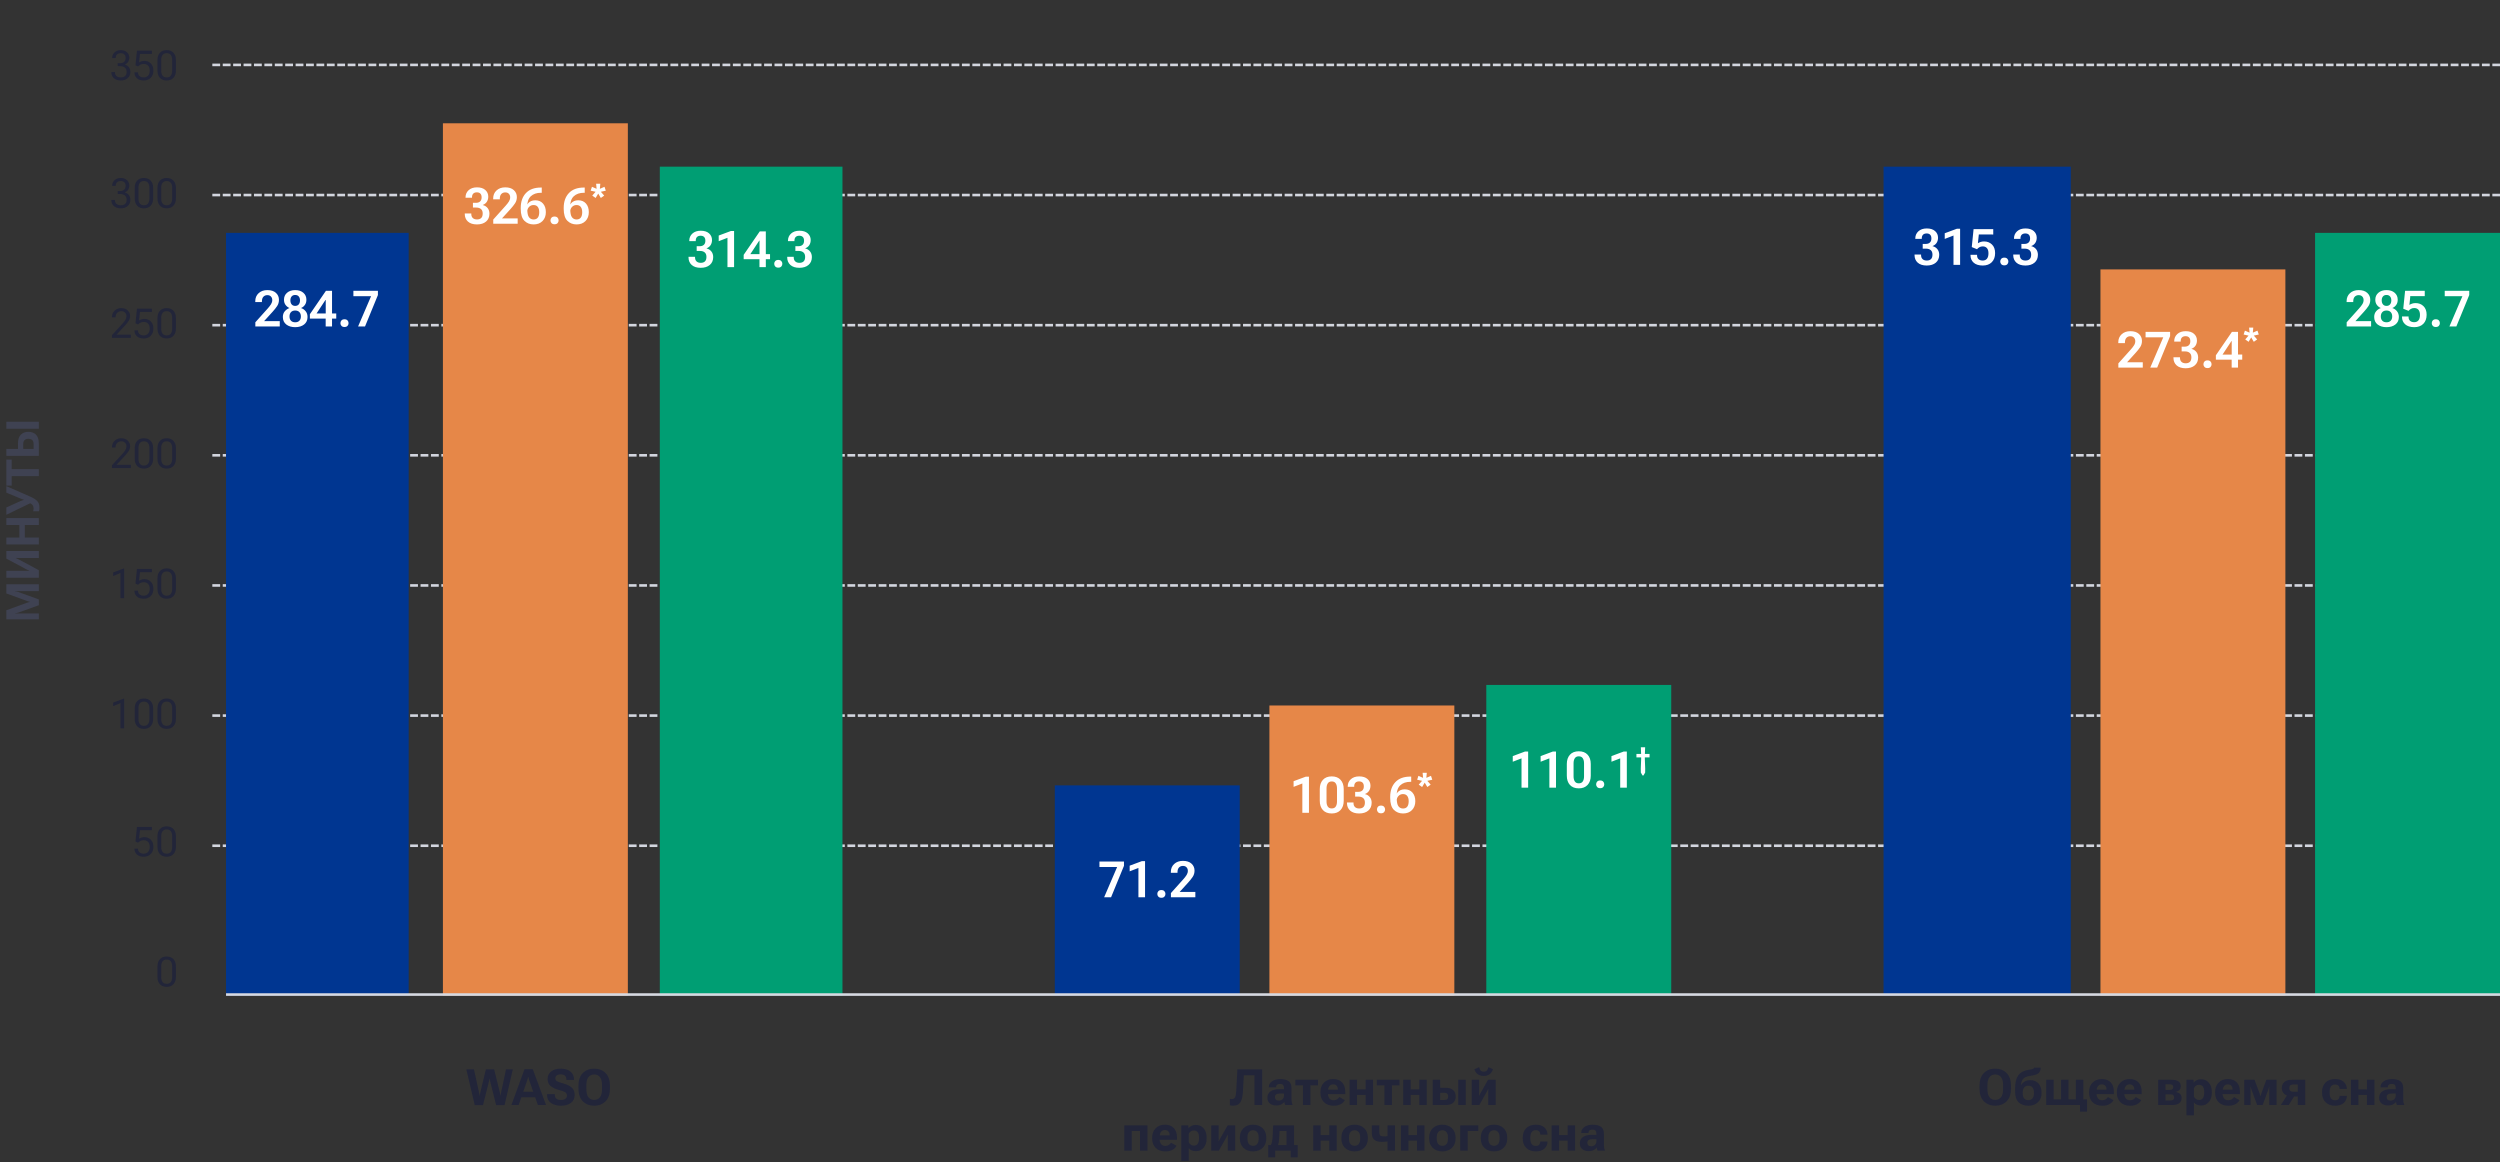 <svg width="1095" height="509" viewBox="0 0 1095 509" fill="none" xmlns="http://www.w3.org/2000/svg">
<rect x="0" y="0" width="1095" height="509" fill="#333333" stroke="none"/>
<path d="M17 271.262V268.693H8.025C7.804 268.693 7.56 268.7 7.293 268.713C7.026 268.719 6.788 268.732 6.58 268.752V268.674C6.788 268.641 7.026 268.592 7.293 268.527C7.56 268.462 7.804 268.394 8.025 268.322L17 265.09V262.551L8.025 259.299C7.804 259.227 7.563 259.159 7.303 259.094C7.036 259.029 6.795 258.98 6.58 258.947V258.869C6.795 258.895 7.036 258.911 7.303 258.918C7.563 258.924 7.804 258.928 8.025 258.928H17V255.91H2.781V259.924L11.844 263.234C12.065 263.312 12.277 263.381 12.479 263.439C12.674 263.498 12.892 263.547 13.133 263.586V263.654C12.892 263.693 12.674 263.742 12.479 263.801C12.277 263.853 12.065 263.918 11.844 263.996L2.781 267.297L2.781 271.262H17ZM17 241.35H2.781V244.67L11.453 249.318C11.7 249.442 11.941 249.559 12.176 249.67C12.404 249.774 12.612 249.868 12.801 249.953V250.031C12.579 250.025 12.332 250.021 12.059 250.021C11.779 250.015 11.518 250.012 11.277 250.012H2.781V253.059H17V249.738L8.318 245.09C8.064 244.96 7.833 244.846 7.625 244.748C7.417 244.644 7.202 244.546 6.98 244.455V244.377C7.208 244.383 7.459 244.39 7.732 244.396C8.006 244.403 8.263 244.406 8.504 244.406L17 244.396L17 241.35ZM17 238.488V235.432H10.857V229.963H17V226.916H2.781V229.963H8.475V235.432H2.781V238.488H17ZM14.539 223.947H17.088C17.153 223.752 17.202 223.534 17.234 223.293C17.267 223.046 17.283 222.707 17.283 222.277C17.283 221.158 16.977 220.243 16.365 219.533C15.747 218.824 14.653 218.127 13.084 217.443L2.781 212.932V215.783L8.934 218.332C9.331 218.501 9.627 218.612 9.822 218.664C10.018 218.716 10.236 218.788 10.477 218.879V218.938C10.236 219.042 10.014 219.117 9.812 219.162C9.611 219.208 9.311 219.322 8.914 219.504L2.781 222.277V225.471L13.25 220.412L13.123 220.363C13.742 220.682 14.162 221.021 14.383 221.379C14.604 221.737 14.715 222.189 14.715 222.736C14.715 222.938 14.699 223.15 14.666 223.371C14.633 223.586 14.591 223.778 14.539 223.947ZM5.125 212.697V208.537H17V205.471H5.125V201.311H2.781L2.781 212.697H5.125ZM2.781 199.68V196.623H7.879V194.23C7.879 192.46 8.299 191.171 9.139 190.363C9.979 189.549 11.075 189.143 12.43 189.143C13.81 189.143 14.917 189.553 15.75 190.373C16.583 191.187 17 192.473 17 194.23V199.68H2.781ZM10.174 196.623H14.715V194.533C14.715 193.693 14.513 193.094 14.109 192.736C13.699 192.378 13.139 192.199 12.43 192.199C11.746 192.199 11.199 192.378 10.789 192.736C10.379 193.094 10.174 193.69 10.174 194.523V196.623ZM17 187.795L17 184.729H2.781V187.795H17Z" fill="#3F4252"/>
<line x1="93.571" y1="85.429" x2="1094.43" y2="85.429" stroke="#D3D6DF" stroke-width="1.142" stroke-linecap="square" stroke-dasharray="2.28 2.28"/>
<line x1="93.571" y1="142.429" x2="1094.43" y2="142.429" stroke="#D3D6DF" stroke-width="1.142" stroke-linecap="square" stroke-dasharray="2.28 2.28"/>
<line x1="93.571" y1="199.429" x2="1094.43" y2="199.429" stroke="#D3D6DF" stroke-width="1.142" stroke-linecap="square" stroke-dasharray="2.28 2.28"/>
<line x1="93.571" y1="256.429" x2="1094.43" y2="256.429" stroke="#D3D6DF" stroke-width="1.142" stroke-linecap="square" stroke-dasharray="2.28 2.28"/>
<line x1="93.571" y1="313.429" x2="1094.43" y2="313.429" stroke="#D3D6DF" stroke-width="1.142" stroke-linecap="square" stroke-dasharray="2.28 2.28"/>
<line x1="93.571" y1="370.429" x2="1094.43" y2="370.429" stroke="#D3D6DF" stroke-width="1.142" stroke-linecap="square" stroke-dasharray="2.28 2.28"/>
<path d="M207.932 484.054H211.552L214.173 473.634C214.23 473.412 214.273 473.208 214.302 473.021C214.338 472.828 214.366 472.613 214.388 472.377H214.463C214.492 472.613 214.52 472.828 214.549 473.021C214.585 473.208 214.631 473.412 214.688 473.634L217.31 484.054H220.994L224.614 468.359H221.639L219.426 478.758C219.383 478.98 219.347 479.166 219.318 479.316C219.297 479.467 219.275 479.66 219.254 479.896H219.168C219.139 479.66 219.114 479.467 219.093 479.316C219.078 479.166 219.046 478.98 218.996 478.758L216.429 468.359H212.819L210.316 478.769C210.266 478.998 210.23 479.184 210.209 479.327C210.188 479.47 210.162 479.657 210.134 479.886H210.048C210.026 479.657 210.005 479.47 209.983 479.327C209.962 479.184 209.926 478.998 209.876 478.769L207.588 468.359H204.247L207.932 484.054ZM223.991 484H227.171L230.974 473.032C231.06 472.782 231.128 472.545 231.178 472.323C231.235 472.101 231.282 471.886 231.317 471.679H231.403C231.446 471.886 231.493 472.101 231.543 472.323C231.593 472.545 231.661 472.782 231.747 473.032L235.593 484H239.17L233.348 468.295H229.738L223.991 484ZM227.257 480.616H235.668L234.938 478.167H227.977L227.257 480.616ZM239.621 479.606C239.621 481.139 240.187 482.306 241.318 483.108C242.457 483.903 243.925 484.301 245.723 484.301C247.527 484.301 248.974 483.889 250.062 483.065C251.158 482.235 251.706 481.078 251.706 479.596C251.706 478.199 251.28 477.121 250.428 476.362C249.576 475.603 248.347 475.002 246.743 474.558C245.282 474.157 244.333 473.816 243.896 473.537C243.467 473.258 243.252 472.857 243.252 472.334C243.252 471.797 243.442 471.371 243.821 471.056C244.208 470.741 244.81 470.583 245.626 470.583C246.435 470.583 247.044 470.78 247.452 471.174C247.868 471.568 248.075 472.094 248.075 472.753V473.011H251.395V472.667C251.395 471.256 250.865 470.135 249.805 469.305C248.752 468.474 247.352 468.059 245.604 468.059C243.85 468.059 242.453 468.47 241.415 469.294C240.377 470.11 239.857 471.21 239.857 472.592C239.857 473.867 240.273 474.876 241.104 475.621C241.941 476.366 243.18 476.96 244.82 477.404C246.274 477.791 247.219 478.149 247.656 478.479C248.1 478.808 248.322 479.27 248.322 479.864C248.322 480.451 248.097 480.921 247.646 481.271C247.194 481.622 246.546 481.798 245.701 481.798C244.849 481.798 244.183 481.608 243.703 481.229C243.23 480.849 242.998 480.28 243.005 479.521V479.22H239.621V479.606ZM253.35 476.652C253.35 479.18 253.991 481.089 255.272 482.378C256.562 483.66 258.219 484.301 260.246 484.301C262.266 484.301 263.924 483.66 265.22 482.378C266.516 481.089 267.164 479.18 267.164 476.652V475.707C267.164 473.179 266.516 471.274 265.22 469.992C263.924 468.703 262.266 468.059 260.246 468.059C258.219 468.059 256.562 468.703 255.272 469.992C253.991 471.274 253.35 473.179 253.35 475.707V476.652ZM256.83 477.104V475.267C256.83 473.677 257.138 472.506 257.754 471.754C258.37 470.995 259.201 470.615 260.246 470.615C261.292 470.615 262.126 470.995 262.749 471.754C263.372 472.506 263.684 473.677 263.684 475.267V477.104C263.684 478.693 263.372 479.868 262.749 480.627C262.126 481.379 261.292 481.755 260.246 481.755C259.201 481.755 258.37 481.379 257.754 480.627C257.138 479.868 256.83 478.693 256.83 477.104Z" fill="#222539"/>
<path d="M541.974 468.359L541.479 477.748C541.408 479.094 541.236 480.04 540.964 480.584C540.692 481.121 540.215 481.39 539.535 481.39C539.385 481.39 539.245 481.382 539.116 481.368C538.987 481.347 538.844 481.311 538.687 481.261V484.107C538.909 484.179 539.138 484.226 539.374 484.247C539.618 484.276 539.861 484.29 540.104 484.29C541.659 484.29 542.736 483.767 543.338 482.722C543.939 481.676 544.294 480.172 544.401 478.21L544.788 470.959H549.45V484H552.845V468.359H541.974ZM555.133 480.756C555.133 481.902 555.494 482.761 556.218 483.334C556.948 483.907 557.865 484.193 558.968 484.193C559.884 484.193 560.651 484.029 561.267 483.699C561.882 483.37 562.301 482.997 562.523 482.582C562.552 482.833 562.599 483.09 562.663 483.355C562.728 483.62 562.806 483.835 562.899 484H566.122V483.828C565.979 483.542 565.868 483.198 565.789 482.797C565.71 482.389 565.671 481.959 565.671 481.508V476.459C565.671 475.148 565.248 474.182 564.403 473.559C563.558 472.936 562.369 472.624 560.837 472.624C559.319 472.624 558.09 472.95 557.152 473.602C556.214 474.246 555.745 475.073 555.745 476.083V476.266H558.925V476.094C558.925 475.714 559.061 475.399 559.333 475.148C559.605 474.898 560.056 474.772 560.687 474.772C561.317 474.772 561.757 474.923 562.008 475.224C562.258 475.524 562.384 475.922 562.384 476.416V477.061H560.139C558.685 477.061 557.485 477.372 556.54 477.995C555.602 478.618 555.133 479.538 555.133 480.756ZM558.42 480.477C558.42 479.982 558.606 479.606 558.979 479.349C559.358 479.091 559.938 478.962 560.719 478.962H562.384V479.982C562.384 480.548 562.169 481.039 561.739 481.454C561.31 481.862 560.776 482.066 560.139 482.066C559.544 482.066 559.107 481.923 558.828 481.637C558.556 481.343 558.42 480.956 558.42 480.477ZM567.357 475.385H570.688V484H573.964V475.385H577.305V472.936H567.357V475.385ZM578.347 478.629C578.347 480.348 578.862 481.726 579.894 482.765C580.932 483.796 582.361 484.312 584.18 484.312C585.383 484.312 586.403 484.086 587.241 483.635C588.086 483.176 588.684 482.586 589.035 481.862L586.64 480.509C586.382 480.888 586.042 481.218 585.619 481.497C585.204 481.776 584.706 481.916 584.126 481.916C583.302 481.916 582.676 481.637 582.246 481.078C581.824 480.512 581.612 479.743 581.612 478.769V478.07C581.612 477.125 581.809 476.369 582.203 475.804C582.597 475.238 583.174 474.955 583.933 474.955C584.599 474.955 585.107 475.159 585.458 475.567C585.816 475.968 585.992 476.466 585.984 477.061V477.275H580.474V479.22H589.218V478.113C589.218 476.395 588.752 475.048 587.821 474.074C586.89 473.1 585.598 472.613 583.943 472.613C582.296 472.613 580.95 473.132 579.904 474.171C578.866 475.202 578.347 476.574 578.347 478.285V478.629ZM591.108 472.936V484H594.385V479.574H598.134V484H601.41V472.936H598.134V477.146H594.385V472.936H591.108ZM603.043 475.385H606.373V484H609.649V475.385H612.99V472.936H603.043V475.385ZM614.612 472.936V484H617.889V479.574H621.638V484H624.914V472.936H621.638V477.146H617.889V472.936H614.612ZM630.801 472.936H627.524V484H633.261C634.679 484 635.753 483.678 636.483 483.033C637.221 482.389 637.59 481.461 637.59 480.251C637.59 479.069 637.221 478.142 636.483 477.469C635.753 476.788 634.679 476.448 633.261 476.448H630.801V472.936ZM632.616 478.65C633.225 478.65 633.658 478.79 633.916 479.069C634.174 479.349 634.303 479.725 634.303 480.197C634.303 480.713 634.17 481.107 633.905 481.379C633.647 481.651 633.218 481.787 632.616 481.787H630.801V478.65H632.616ZM638.686 484H641.994V472.936H638.686V484ZM644.604 484H647.935L651.071 478.425C651.236 478.117 651.368 477.866 651.469 477.673C651.569 477.472 651.666 477.268 651.759 477.061H651.877C651.863 477.29 651.852 477.548 651.845 477.834C651.845 478.113 651.845 478.368 651.845 478.597V484H655.1V472.936H651.78L648.644 478.468C648.472 478.776 648.328 479.037 648.214 479.252C648.106 479.46 648.003 479.664 647.902 479.864L647.806 479.854C647.834 479.639 647.852 479.384 647.859 479.091C647.867 478.79 647.87 478.529 647.87 478.307V472.936H644.604V484ZM649.857 469.401C649.335 469.401 648.912 469.251 648.59 468.95C648.275 468.642 648.035 468.127 647.87 467.403L645.775 468.327C646.133 469.387 646.671 470.146 647.387 470.604C648.11 471.056 648.934 471.281 649.857 471.281C650.781 471.281 651.605 471.052 652.328 470.594C653.051 470.128 653.585 469.373 653.929 468.327L651.931 467.425C651.766 468.127 651.512 468.632 651.168 468.939C650.824 469.247 650.387 469.401 649.857 469.401ZM492.431 492.936V504H495.707V495.385H499.327V504H502.604V492.936H492.431ZM504.634 498.629C504.634 500.348 505.149 501.726 506.181 502.765C507.219 503.796 508.648 504.312 510.467 504.312C511.67 504.312 512.69 504.086 513.528 503.635C514.373 503.176 514.971 502.586 515.322 501.862L512.927 500.509C512.669 500.888 512.329 501.218 511.906 501.497C511.491 501.776 510.993 501.916 510.413 501.916C509.59 501.916 508.963 501.637 508.533 501.078C508.111 500.512 507.899 499.743 507.899 498.769V498.07C507.899 497.125 508.096 496.369 508.49 495.804C508.884 495.238 509.461 494.955 510.22 494.955C510.886 494.955 511.394 495.159 511.745 495.567C512.103 495.968 512.279 496.466 512.271 497.061V497.275H506.761V499.22H515.505V498.113C515.505 496.395 515.039 495.048 514.108 494.074C513.177 493.1 511.885 492.613 510.23 492.613C508.583 492.613 507.237 493.132 506.191 494.171C505.153 495.202 504.634 496.574 504.634 498.285V498.629ZM517.396 508.501H520.672V502.883C520.958 503.298 521.377 503.624 521.929 503.86C522.487 504.097 523.121 504.215 523.83 504.215C525.219 504.215 526.344 503.706 527.203 502.689C528.07 501.673 528.503 500.319 528.503 498.629V498.285C528.503 496.574 528.066 495.216 527.192 494.214C526.326 493.211 525.18 492.71 523.755 492.71C523.046 492.71 522.401 492.853 521.821 493.14C521.248 493.419 520.844 493.773 520.607 494.203H520.554L520.5 492.936H517.396V508.501ZM520.672 500.283V496.609C520.844 496.215 521.116 495.875 521.488 495.589C521.868 495.295 522.337 495.148 522.896 495.148C523.662 495.148 524.228 495.41 524.593 495.933C524.965 496.448 525.151 497.179 525.151 498.124V498.79C525.151 499.728 524.965 500.462 524.593 500.992C524.228 501.522 523.662 501.787 522.896 501.787C522.366 501.787 521.904 501.637 521.51 501.336C521.116 501.035 520.837 500.684 520.672 500.283ZM530.522 504H533.853L536.989 498.425C537.154 498.117 537.286 497.866 537.387 497.673C537.487 497.472 537.584 497.268 537.677 497.061H537.795C537.781 497.29 537.77 497.548 537.763 497.834C537.763 498.113 537.763 498.368 537.763 498.597V504H541.018V492.936H537.698L534.562 498.468C534.39 498.776 534.246 499.037 534.132 499.252C534.024 499.46 533.921 499.664 533.82 499.864L533.724 499.854C533.752 499.639 533.77 499.384 533.777 499.091C533.785 498.79 533.788 498.529 533.788 498.307V492.936H530.522V504ZM543.048 498.629C543.048 500.362 543.581 501.744 544.648 502.775C545.715 503.799 547.112 504.312 548.838 504.312C550.564 504.312 551.96 503.799 553.027 502.775C554.102 501.744 554.639 500.362 554.639 498.629V498.285C554.639 496.552 554.102 495.174 553.027 494.149C551.96 493.125 550.564 492.613 548.838 492.613C547.119 492.613 545.723 493.125 544.648 494.149C543.581 495.174 543.048 496.552 543.048 498.285V498.629ZM546.389 498.124C546.389 497.136 546.604 496.38 547.033 495.857C547.463 495.327 548.064 495.062 548.838 495.062C549.611 495.062 550.213 495.327 550.643 495.857C551.072 496.38 551.287 497.136 551.287 498.124V498.79C551.287 499.785 551.076 500.548 550.653 501.078C550.231 501.601 549.626 501.862 548.838 501.862C548.057 501.862 547.452 501.601 547.022 501.078C546.6 500.548 546.389 499.789 546.389 498.801V498.124ZM565.327 506.9H568.399V501.551H555.466V506.9H558.538V504H565.327V506.9ZM560.429 495.385H563.49V504H566.777V492.936H557.625L557.453 497.168C557.403 498.342 557.299 499.291 557.142 500.015C556.991 500.738 556.787 501.311 556.529 501.733H559.677C559.863 501.304 560.006 500.781 560.106 500.165C560.214 499.542 560.285 498.786 560.321 497.898L560.429 495.385ZM575.188 492.936V504H578.465V499.574H582.214V504H585.49V492.936H582.214V497.146H578.465V492.936H575.188ZM587.521 498.629C587.521 500.362 588.054 501.744 589.121 502.775C590.188 503.799 591.585 504.312 593.311 504.312C595.036 504.312 596.433 503.799 597.5 502.775C598.574 501.744 599.111 500.362 599.111 498.629V498.285C599.111 496.552 598.574 495.174 597.5 494.149C596.433 493.125 595.036 492.613 593.311 492.613C591.592 492.613 590.195 493.125 589.121 494.149C588.054 495.174 587.521 496.552 587.521 498.285V498.629ZM590.861 498.124C590.861 497.136 591.076 496.38 591.506 495.857C591.936 495.327 592.537 495.062 593.311 495.062C594.084 495.062 594.686 495.327 595.115 495.857C595.545 496.38 595.76 497.136 595.76 498.124V498.79C595.76 499.785 595.549 500.548 595.126 501.078C594.703 501.601 594.098 501.862 593.311 501.862C592.53 501.862 591.925 501.601 591.495 501.078C591.073 500.548 590.861 499.789 590.861 498.801V498.124ZM604.139 495.868V492.936H600.852V496.19C600.852 497.601 601.213 498.611 601.937 499.22C602.66 499.828 603.723 500.133 605.127 500.133C606.058 500.133 606.853 500.083 607.512 499.982C608.178 499.875 608.797 499.753 609.37 499.617V497.254C608.783 497.404 608.242 497.526 607.748 497.619C607.261 497.712 606.706 497.759 606.083 497.759C605.36 497.759 604.855 497.619 604.568 497.34C604.282 497.061 604.139 496.57 604.139 495.868ZM611.014 492.936H607.727V504H611.014V492.936ZM613.624 492.936V504H616.9V499.574H620.649V504H623.926V492.936H620.649V497.146H616.9V492.936H613.624ZM625.956 498.629C625.956 500.362 626.49 501.744 627.557 502.775C628.624 503.799 630.02 504.312 631.746 504.312C633.472 504.312 634.868 503.799 635.936 502.775C637.01 501.744 637.547 500.362 637.547 498.629V498.285C637.547 496.552 637.01 495.174 635.936 494.149C634.868 493.125 633.472 492.613 631.746 492.613C630.027 492.613 628.631 493.125 627.557 494.149C626.49 495.174 625.956 496.552 625.956 498.285V498.629ZM629.297 498.124C629.297 497.136 629.512 496.38 629.941 495.857C630.371 495.327 630.973 495.062 631.746 495.062C632.52 495.062 633.121 495.327 633.551 495.857C633.98 496.38 634.195 497.136 634.195 498.124V498.79C634.195 499.785 633.984 500.548 633.562 501.078C633.139 501.601 632.534 501.862 631.746 501.862C630.965 501.862 630.36 501.601 629.931 501.078C629.508 500.548 629.297 499.789 629.297 498.801V498.124ZM639.577 492.936V504H642.854V495.385H647.505V492.936H639.577ZM648.579 498.629C648.579 500.362 649.113 501.744 650.18 502.775C651.247 503.799 652.643 504.312 654.369 504.312C656.095 504.312 657.492 503.799 658.559 502.775C659.633 501.744 660.17 500.362 660.17 498.629V498.285C660.17 496.552 659.633 495.174 658.559 494.149C657.492 493.125 656.095 492.613 654.369 492.613C652.65 492.613 651.254 493.125 650.18 494.149C649.113 495.174 648.579 496.552 648.579 498.285V498.629ZM651.92 498.124C651.92 497.136 652.135 496.38 652.564 495.857C652.994 495.327 653.596 495.062 654.369 495.062C655.143 495.062 655.744 495.327 656.174 495.857C656.604 496.38 656.818 497.136 656.818 498.124V498.79C656.818 499.785 656.607 500.548 656.185 501.078C655.762 501.601 655.157 501.862 654.369 501.862C653.589 501.862 652.983 501.601 652.554 501.078C652.131 500.548 651.92 499.789 651.92 498.801V498.124ZM666.948 498.629C666.948 500.376 667.467 501.762 668.506 502.786C669.544 503.803 670.923 504.312 672.642 504.312C674.296 504.312 675.567 503.907 676.455 503.098C677.35 502.281 677.801 501.297 677.809 500.144V499.982H674.629V500.111C674.629 500.598 674.475 501.021 674.167 501.379C673.866 501.737 673.354 501.916 672.631 501.916C671.843 501.916 671.256 501.637 670.869 501.078C670.482 500.512 670.289 499.753 670.289 498.801V498.124C670.289 497.164 670.486 496.409 670.88 495.857C671.281 495.299 671.868 495.02 672.642 495.02C673.3 495.02 673.795 495.188 674.124 495.524C674.461 495.861 674.629 496.291 674.629 496.813V496.953H677.819L677.809 496.749C677.744 495.589 677.279 494.611 676.412 493.816C675.546 493.014 674.289 492.613 672.642 492.613C670.916 492.613 669.534 493.122 668.495 494.139C667.464 495.156 666.948 496.538 666.948 498.285V498.629ZM679.603 492.936V504H682.879V499.574H686.628V504H689.904V492.936H686.628V497.146H682.879V492.936H679.603ZM691.967 500.756C691.967 501.902 692.328 502.761 693.052 503.334C693.782 503.907 694.699 504.193 695.802 504.193C696.718 504.193 697.485 504.029 698.101 503.699C698.716 503.37 699.135 502.997 699.357 502.582C699.386 502.833 699.433 503.09 699.497 503.355C699.562 503.62 699.64 503.835 699.733 504H702.956V503.828C702.813 503.542 702.702 503.198 702.623 502.797C702.544 502.389 702.505 501.959 702.505 501.508V496.459C702.505 495.148 702.082 494.182 701.237 493.559C700.392 492.936 699.203 492.624 697.671 492.624C696.153 492.624 694.924 492.95 693.986 493.602C693.048 494.246 692.579 495.073 692.579 496.083V496.266H695.759V496.094C695.759 495.714 695.895 495.399 696.167 495.148C696.439 494.898 696.89 494.772 697.521 494.772C698.151 494.772 698.591 494.923 698.842 495.224C699.092 495.524 699.218 495.922 699.218 496.416V497.061H696.973C695.519 497.061 694.319 497.372 693.374 497.995C692.436 498.618 691.967 499.538 691.967 500.756ZM695.254 500.477C695.254 499.982 695.44 499.606 695.812 499.349C696.192 499.091 696.772 498.962 697.553 498.962H699.218V499.982C699.218 500.548 699.003 501.039 698.573 501.454C698.144 501.862 697.61 502.066 696.973 502.066C696.378 502.066 695.941 501.923 695.662 501.637C695.39 501.343 695.254 500.956 695.254 500.477Z" fill="#222539"/>
<path d="M867.016 476.652C867.016 479.18 867.657 481.089 868.938 482.378C870.228 483.66 871.885 484.301 873.912 484.301C875.932 484.301 877.59 483.66 878.886 482.378C880.182 481.089 880.83 479.18 880.83 476.652V475.707C880.83 473.179 880.182 471.274 878.886 469.992C877.59 468.703 875.932 468.059 873.912 468.059C871.885 468.059 870.228 468.703 868.938 469.992C867.657 471.274 867.016 473.179 867.016 475.707V476.652ZM870.496 477.104V475.267C870.496 473.677 870.804 472.506 871.42 471.754C872.036 470.995 872.867 470.615 873.912 470.615C874.958 470.615 875.792 470.995 876.415 471.754C877.038 472.506 877.35 473.677 877.35 475.267V477.104C877.35 478.693 877.038 479.868 876.415 480.627C875.792 481.379 874.958 481.755 873.912 481.755C872.867 481.755 872.036 481.379 871.42 480.627C870.804 479.868 870.496 478.693 870.496 477.104ZM885.954 478.489C885.954 477.551 886.162 476.828 886.577 476.319C886.993 475.804 887.608 475.546 888.425 475.546C889.227 475.546 889.832 475.804 890.24 476.319C890.648 476.828 890.853 477.551 890.853 478.489V478.833C890.853 479.828 890.645 480.584 890.229 481.1C889.821 481.608 889.213 481.862 888.403 481.862C887.594 481.862 886.982 481.608 886.566 481.1C886.158 480.584 885.954 479.828 885.954 478.833V478.489ZM889.295 473.107C888.364 473.107 887.558 473.294 886.878 473.666C886.205 474.031 885.689 474.533 885.331 475.17L885.213 475.181C885.306 473.97 885.657 473.054 886.266 472.431C886.882 471.8 887.995 471.374 889.606 471.152C891.203 470.938 892.296 470.572 892.883 470.057C893.477 469.541 893.796 468.725 893.839 467.607H890.928C890.899 467.808 890.788 467.976 890.595 468.112C890.409 468.241 889.717 468.395 888.521 468.574C886.423 468.896 884.912 469.716 883.988 471.034C883.072 472.345 882.613 474.243 882.613 476.728V478.038C882.613 480.208 883.132 481.798 884.171 482.808C885.216 483.81 886.631 484.312 888.414 484.312C890.133 484.312 891.526 483.814 892.593 482.818C893.667 481.816 894.204 480.487 894.204 478.833V478.489C894.204 476.878 893.764 475.578 892.883 474.59C892.009 473.602 890.813 473.107 889.295 473.107ZM896.224 484H911.048V486.9H914.12V481.551H912.498V472.936H909.211V481.551H905.999V472.936H902.723V481.551H899.5V472.936H896.224V484ZM915.001 478.629C915.001 480.348 915.517 481.726 916.548 482.765C917.586 483.796 919.015 484.312 920.834 484.312C922.037 484.312 923.058 484.086 923.896 483.635C924.741 483.176 925.339 482.586 925.689 481.862L923.294 480.509C923.036 480.888 922.696 481.218 922.273 481.497C921.858 481.776 921.36 481.916 920.78 481.916C919.957 481.916 919.33 481.637 918.9 481.078C918.478 480.512 918.267 479.743 918.267 478.769V478.07C918.267 477.125 918.464 476.369 918.857 475.804C919.251 475.238 919.828 474.955 920.587 474.955C921.253 474.955 921.761 475.159 922.112 475.567C922.47 475.968 922.646 476.466 922.639 477.061V477.275H917.128V479.22H925.872V478.113C925.872 476.395 925.407 475.048 924.476 474.074C923.545 473.1 922.252 472.613 920.598 472.613C918.951 472.613 917.604 473.132 916.559 474.171C915.52 475.202 915.001 476.574 915.001 478.285V478.629ZM927.183 478.629C927.183 480.348 927.698 481.726 928.729 482.765C929.768 483.796 931.197 484.312 933.016 484.312C934.219 484.312 935.239 484.086 936.077 483.635C936.922 483.176 937.52 482.586 937.871 481.862L935.476 480.509C935.218 480.888 934.878 481.218 934.455 481.497C934.04 481.776 933.542 481.916 932.962 481.916C932.138 481.916 931.512 481.637 931.082 481.078C930.66 480.512 930.448 479.743 930.448 478.769V478.07C930.448 477.125 930.645 476.369 931.039 475.804C931.433 475.238 932.009 474.955 932.769 474.955C933.435 474.955 933.943 475.159 934.294 475.567C934.652 475.968 934.827 476.466 934.82 477.061V477.275H929.31V479.22H938.054V478.113C938.054 476.395 937.588 475.048 936.657 474.074C935.726 473.1 934.434 472.613 932.779 472.613C931.132 472.613 929.786 473.132 928.74 474.171C927.702 475.202 927.183 476.574 927.183 478.285V478.629ZM945.272 484H951.46C952.813 484 953.834 483.728 954.521 483.184C955.209 482.639 955.553 481.88 955.553 480.906C955.553 480.169 955.324 479.581 954.865 479.145C954.414 478.701 953.777 478.418 952.953 478.296V478.264C953.641 478.113 954.181 477.827 954.575 477.404C954.976 476.982 955.177 476.42 955.177 475.718C955.177 474.801 954.837 474.11 954.156 473.645C953.483 473.172 952.445 472.936 951.041 472.936H945.272V484ZM948.495 477.383V474.912H950.375C950.905 474.912 951.288 475.016 951.524 475.224C951.768 475.424 951.89 475.714 951.89 476.094C951.89 476.509 951.768 476.828 951.524 477.05C951.288 477.272 950.905 477.383 950.375 477.383H948.495ZM948.495 482.013V479.316H950.665C951.231 479.316 951.639 479.438 951.89 479.682C952.147 479.918 952.276 480.24 952.276 480.648C952.276 481.078 952.144 481.415 951.879 481.658C951.621 481.895 951.216 482.013 950.665 482.013H948.495ZM957.669 488.501H960.945V482.883C961.232 483.298 961.651 483.624 962.202 483.86C962.761 484.097 963.395 484.215 964.104 484.215C965.493 484.215 966.617 483.706 967.477 482.689C968.343 481.673 968.776 480.319 968.776 478.629V478.285C968.776 476.574 968.34 475.216 967.466 474.214C966.599 473.211 965.453 472.71 964.028 472.71C963.319 472.71 962.675 472.853 962.095 473.14C961.522 473.419 961.117 473.773 960.881 474.203H960.827L960.773 472.936H957.669V488.501ZM960.945 480.283V476.609C961.117 476.215 961.389 475.875 961.762 475.589C962.141 475.295 962.61 475.148 963.169 475.148C963.935 475.148 964.501 475.41 964.866 475.933C965.239 476.448 965.425 477.179 965.425 478.124V478.79C965.425 479.728 965.239 480.462 964.866 480.992C964.501 481.522 963.935 481.787 963.169 481.787C962.639 481.787 962.177 481.637 961.783 481.336C961.389 481.035 961.11 480.684 960.945 480.283ZM970.216 478.629C970.216 480.348 970.731 481.726 971.763 482.765C972.801 483.796 974.23 484.312 976.049 484.312C977.252 484.312 978.272 484.086 979.11 483.635C979.955 483.176 980.553 482.586 980.904 481.862L978.509 480.509C978.251 480.888 977.911 481.218 977.488 481.497C977.073 481.776 976.575 481.916 975.995 481.916C975.172 481.916 974.545 481.637 974.115 481.078C973.693 480.512 973.481 479.743 973.481 478.769V478.07C973.481 477.125 973.678 476.369 974.072 475.804C974.466 475.238 975.043 474.955 975.802 474.955C976.468 474.955 976.976 475.159 977.327 475.567C977.685 475.968 977.861 476.466 977.854 477.061V477.275H972.343V479.22H981.087V478.113C981.087 476.395 980.621 475.048 979.69 474.074C978.759 473.1 977.467 472.613 975.812 472.613C974.165 472.613 972.819 473.132 971.773 474.171C970.735 475.202 970.216 476.574 970.216 478.285V478.629ZM982.978 484H985.749V477.533C985.749 477.125 985.742 476.813 985.728 476.599C985.72 476.384 985.71 476.183 985.695 475.997H985.792C985.842 476.183 985.896 476.395 985.953 476.631C986.018 476.86 986.118 477.161 986.254 477.533L988.628 484H991.045L993.397 477.565C993.548 477.136 993.655 476.813 993.72 476.599C993.784 476.377 993.838 476.176 993.881 475.997H993.967C993.952 476.183 993.938 476.391 993.924 476.62C993.917 476.842 993.913 477.164 993.913 477.587V484H997.136V472.936H992.656L990.529 478.758C990.393 479.166 990.3 479.456 990.25 479.628C990.207 479.793 990.164 479.961 990.121 480.133H990.035C989.999 479.961 989.96 479.789 989.917 479.617C989.874 479.445 989.781 479.155 989.638 478.747L987.489 472.936H982.978V484ZM1002.47 484L1005.21 479.639L1001.93 479.478L998.994 484H1002.47ZM1006.43 484H1009.7V472.936H1003.77C1002.38 472.936 1001.3 473.265 1000.55 473.924C999.8 474.576 999.424 475.449 999.424 476.545C999.424 477.648 999.8 478.525 1000.55 479.177C1001.3 479.828 1002.38 480.154 1003.77 480.154L1004.37 480.272H1006.43V484ZM1004.45 478.178C1003.81 478.178 1003.35 478.031 1003.09 477.737C1002.83 477.437 1002.7 477.057 1002.7 476.599C1002.7 476.133 1002.83 475.75 1003.1 475.449C1003.36 475.148 1003.81 474.998 1004.45 474.998H1006.43V478.178H1004.45ZM1017.05 478.629C1017.05 480.376 1017.57 481.762 1018.61 482.786C1019.65 483.803 1021.03 484.312 1022.75 484.312C1024.4 484.312 1025.67 483.907 1026.56 483.098C1027.45 482.281 1027.9 481.297 1027.91 480.144V479.982H1024.73V480.111C1024.73 480.598 1024.58 481.021 1024.27 481.379C1023.97 481.737 1023.46 481.916 1022.73 481.916C1021.95 481.916 1021.36 481.637 1020.97 481.078C1020.59 480.512 1020.39 479.753 1020.39 478.801V478.124C1020.39 477.164 1020.59 476.409 1020.98 475.857C1021.38 475.299 1021.97 475.02 1022.75 475.02C1023.4 475.02 1023.9 475.188 1024.23 475.524C1024.56 475.861 1024.73 476.291 1024.73 476.813V476.953H1027.92L1027.91 476.749C1027.85 475.589 1027.38 474.611 1026.52 473.816C1025.65 473.014 1024.39 472.613 1022.75 472.613C1021.02 472.613 1019.64 473.122 1018.6 474.139C1017.57 475.156 1017.05 476.538 1017.05 478.285V478.629ZM1029.71 472.936V484H1032.98V479.574H1036.73V484H1040.01V472.936H1036.73V477.146H1032.98V472.936H1029.71ZM1042.07 480.756C1042.07 481.902 1042.43 482.761 1043.16 483.334C1043.89 483.907 1044.8 484.193 1045.91 484.193C1046.82 484.193 1047.59 484.029 1048.2 483.699C1048.82 483.37 1049.24 482.997 1049.46 482.582C1049.49 482.833 1049.54 483.09 1049.6 483.355C1049.67 483.62 1049.74 483.835 1049.84 484H1053.06V483.828C1052.92 483.542 1052.81 483.198 1052.73 482.797C1052.65 482.389 1052.61 481.959 1052.61 481.508V476.459C1052.61 475.148 1052.19 474.182 1051.34 473.559C1050.5 472.936 1049.31 472.624 1047.77 472.624C1046.26 472.624 1045.03 472.95 1044.09 473.602C1043.15 474.246 1042.68 475.073 1042.68 476.083V476.266H1045.86V476.094C1045.86 475.714 1046 475.399 1046.27 475.148C1046.54 474.898 1046.99 474.772 1047.62 474.772C1048.25 474.772 1048.69 474.923 1048.95 475.224C1049.2 475.524 1049.32 475.922 1049.32 476.416V477.061H1047.08C1045.62 477.061 1044.42 477.372 1043.48 477.995C1042.54 478.618 1042.07 479.538 1042.07 480.756ZM1045.36 480.477C1045.36 479.982 1045.54 479.606 1045.92 479.349C1046.3 479.091 1046.88 478.962 1047.66 478.962H1049.32V479.982C1049.32 480.548 1049.11 481.039 1048.68 481.454C1048.25 481.862 1047.71 482.066 1047.08 482.066C1046.48 482.066 1046.04 481.923 1045.77 481.637C1045.49 481.343 1045.36 480.956 1045.36 480.477Z" fill="#222539"/>
<path d="M48.768 31.66C48.768 32.721 49.137 33.585 49.875 34.253C50.619 34.921 51.633 35.255 52.916 35.255C54.129 35.255 55.131 34.921 55.922 34.253C56.713 33.579 57.108 32.656 57.108 31.484C57.108 30.658 56.886 29.967 56.44 29.41C55.995 28.854 55.406 28.484 54.674 28.303V28.268C55.348 27.98 55.846 27.57 56.168 27.037C56.49 26.504 56.651 25.933 56.651 25.323C56.651 24.321 56.3 23.51 55.597 22.889C54.899 22.262 54.006 21.948 52.916 21.948C51.791 21.948 50.877 22.276 50.174 22.933C49.471 23.583 49.119 24.383 49.119 25.332V25.42H50.692V25.332C50.692 24.676 50.892 24.172 51.29 23.82C51.688 23.469 52.23 23.293 52.916 23.293C53.56 23.293 54.073 23.469 54.454 23.82C54.835 24.166 55.025 24.693 55.025 25.402C55.025 26.135 54.803 26.697 54.357 27.09C53.918 27.482 53.297 27.679 52.494 27.679H51.536V28.98H52.582C53.455 28.98 54.152 29.19 54.674 29.612C55.201 30.034 55.465 30.661 55.465 31.493C55.465 32.325 55.233 32.938 54.77 33.33C54.308 33.717 53.69 33.91 52.916 33.91C52.143 33.91 51.519 33.717 51.044 33.33C50.575 32.938 50.341 32.381 50.341 31.66V31.572H48.768V31.66ZM58.893 31.792C58.893 32.794 59.25 33.623 59.965 34.279C60.68 34.93 61.682 35.255 62.971 35.255C64.189 35.255 65.197 34.871 65.994 34.103C66.791 33.33 67.189 32.267 67.189 30.913C67.189 29.56 66.806 28.514 66.038 27.775C65.27 27.031 64.339 26.659 63.243 26.659C62.774 26.659 62.341 26.73 61.942 26.87C61.544 27.005 61.198 27.166 60.905 27.354L61.301 23.636H66.522V22.203H59.982L59.332 28.593L60.457 29.111C60.797 28.766 61.172 28.496 61.582 28.303C61.992 28.109 62.461 28.013 62.988 28.013C63.744 28.013 64.365 28.256 64.852 28.742C65.338 29.229 65.581 29.952 65.581 30.913C65.581 31.874 65.338 32.615 64.852 33.137C64.365 33.652 63.738 33.91 62.971 33.91C62.203 33.91 61.591 33.723 61.134 33.348C60.677 32.973 60.448 32.454 60.448 31.792V31.695H58.893V31.792ZM68.974 30.983C68.974 32.273 69.328 33.307 70.037 34.086C70.752 34.865 71.742 35.255 73.008 35.255C74.268 35.255 75.255 34.865 75.97 34.086C76.69 33.307 77.051 32.273 77.051 30.983V26.22C77.051 24.931 76.69 23.896 75.97 23.117C75.255 22.338 74.268 21.948 73.008 21.948C71.742 21.948 70.752 22.338 70.037 23.117C69.328 23.896 68.974 24.931 68.974 26.22V30.983ZM70.617 31.071V26.132C70.617 25.3 70.811 24.62 71.197 24.093C71.59 23.56 72.193 23.293 73.008 23.293C73.828 23.293 74.432 23.56 74.818 24.093C75.211 24.62 75.407 25.3 75.407 26.132V31.071C75.407 31.903 75.211 32.586 74.818 33.119C74.432 33.647 73.828 33.91 73.008 33.91C72.193 33.91 71.59 33.647 71.197 33.119C70.811 32.586 70.617 31.903 70.617 31.071ZM48.768 87.66C48.768 88.721 49.137 89.585 49.875 90.253C50.619 90.921 51.633 91.255 52.916 91.255C54.129 91.255 55.131 90.921 55.922 90.253C56.713 89.579 57.108 88.656 57.108 87.484C57.108 86.658 56.886 85.967 56.44 85.41C55.995 84.853 55.406 84.484 54.674 84.303V84.268C55.348 83.981 55.846 83.57 56.168 83.037C56.49 82.504 56.651 81.933 56.651 81.323C56.651 80.321 56.3 79.51 55.597 78.889C54.899 78.262 54.006 77.948 52.916 77.948C51.791 77.948 50.877 78.276 50.174 78.933C49.471 79.583 49.119 80.383 49.119 81.332V81.42H50.692V81.332C50.692 80.676 50.892 80.172 51.29 79.82C51.688 79.469 52.23 79.293 52.916 79.293C53.56 79.293 54.073 79.469 54.454 79.82C54.835 80.166 55.025 80.693 55.025 81.402C55.025 82.135 54.803 82.697 54.357 83.09C53.918 83.482 53.297 83.679 52.494 83.679H51.536V84.98H52.582C53.455 84.98 54.152 85.19 54.674 85.612C55.201 86.034 55.465 86.661 55.465 87.493C55.465 88.325 55.233 88.938 54.77 89.33C54.308 89.717 53.69 89.91 52.916 89.91C52.143 89.91 51.519 89.717 51.044 89.33C50.575 88.938 50.341 88.381 50.341 87.66V87.572H48.768V87.66ZM59.007 86.983C59.007 88.272 59.361 89.307 60.07 90.086C60.785 90.865 61.775 91.255 63.041 91.255C64.301 91.255 65.288 90.865 66.003 90.086C66.724 89.307 67.084 88.272 67.084 86.983V82.22C67.084 80.931 66.724 79.897 66.003 79.117C65.288 78.338 64.301 77.948 63.041 77.948C61.775 77.948 60.785 78.338 60.07 79.117C59.361 79.897 59.007 80.931 59.007 82.22V86.983ZM60.65 87.071V82.132C60.65 81.3 60.844 80.62 61.23 80.093C61.623 79.56 62.227 79.293 63.041 79.293C63.861 79.293 64.465 79.56 64.852 80.093C65.244 80.62 65.44 81.3 65.44 82.132V87.071C65.44 87.903 65.244 88.586 64.852 89.119C64.465 89.647 63.861 89.91 63.041 89.91C62.227 89.91 61.623 89.647 61.23 89.119C60.844 88.586 60.65 87.903 60.65 87.071ZM68.974 86.983C68.974 88.272 69.328 89.307 70.037 90.086C70.752 90.865 71.742 91.255 73.008 91.255C74.268 91.255 75.255 90.865 75.97 90.086C76.69 89.307 77.051 88.272 77.051 86.983V82.22C77.051 80.931 76.69 79.897 75.97 79.117C75.255 78.338 74.268 77.948 73.008 77.948C71.742 77.948 70.752 78.338 70.037 79.117C69.328 79.897 68.974 80.931 68.974 82.22V86.983ZM70.617 87.071V82.132C70.617 81.3 70.811 80.62 71.197 80.093C71.59 79.56 72.193 79.293 73.008 79.293C73.828 79.293 74.432 79.56 74.818 80.093C75.211 80.62 75.407 81.3 75.407 82.132V87.071C75.407 87.903 75.211 88.586 74.818 89.119C74.432 89.647 73.828 89.91 73.008 89.91C72.193 89.91 71.59 89.647 71.197 89.119C70.811 88.586 70.617 87.903 70.617 87.071ZM49.023 148H57.337V146.594H51.035L54.612 142.735C55.286 142.009 55.852 141.309 56.309 140.635C56.766 139.961 56.994 139.214 56.994 138.394C56.994 137.456 56.64 136.647 55.931 135.968C55.222 135.288 54.29 134.948 53.136 134.948C51.97 134.948 50.994 135.317 50.209 136.056C49.424 136.788 49.031 137.74 49.031 138.912V139.009H50.631V138.912C50.631 138.074 50.871 137.43 51.352 136.979C51.838 136.521 52.433 136.293 53.136 136.293C53.833 136.293 54.381 136.507 54.779 136.935C55.184 137.362 55.386 137.878 55.386 138.481C55.386 139.067 55.227 139.615 54.911 140.125C54.595 140.635 54.141 141.212 53.549 141.856L49.023 146.813V148ZM58.893 144.792C58.893 145.794 59.25 146.623 59.965 147.279C60.68 147.93 61.682 148.255 62.971 148.255C64.189 148.255 65.197 147.871 65.994 147.104C66.791 146.33 67.189 145.267 67.189 143.913C67.189 142.56 66.806 141.514 66.038 140.775C65.27 140.031 64.339 139.659 63.243 139.659C62.774 139.659 62.341 139.729 61.942 139.87C61.544 140.005 61.198 140.166 60.905 140.354L61.301 136.636H66.522V135.203H59.982L59.332 141.593L60.457 142.111C60.797 141.766 61.172 141.496 61.582 141.303C61.992 141.109 62.461 141.013 62.988 141.013C63.744 141.013 64.365 141.256 64.852 141.742C65.338 142.229 65.581 142.952 65.581 143.913C65.581 144.874 65.338 145.615 64.852 146.137C64.365 146.652 63.738 146.91 62.971 146.91C62.203 146.91 61.591 146.723 61.134 146.348C60.677 145.973 60.448 145.454 60.448 144.792V144.695H58.893V144.792ZM68.974 143.983C68.974 145.272 69.328 146.307 70.037 147.086C70.752 147.865 71.742 148.255 73.008 148.255C74.268 148.255 75.255 147.865 75.97 147.086C76.69 146.307 77.051 145.272 77.051 143.983V139.22C77.051 137.931 76.69 136.896 75.97 136.117C75.255 135.338 74.268 134.948 73.008 134.948C71.742 134.948 70.752 135.338 70.037 136.117C69.328 136.896 68.974 137.931 68.974 139.22V143.983ZM70.617 144.071V139.132C70.617 138.3 70.811 137.62 71.197 137.093C71.59 136.56 72.193 136.293 73.008 136.293C73.828 136.293 74.432 136.56 74.818 137.093C75.211 137.62 75.407 138.3 75.407 139.132V144.071C75.407 144.903 75.211 145.586 74.818 146.119C74.432 146.646 73.828 146.91 73.008 146.91C72.193 146.91 71.59 146.646 71.197 146.119C70.811 145.586 70.617 144.903 70.617 144.071ZM49.023 205H57.337V203.594H51.035L54.612 199.735C55.286 199.009 55.852 198.309 56.309 197.635C56.766 196.961 56.994 196.214 56.994 195.394C56.994 194.456 56.64 193.647 55.931 192.968C55.222 192.288 54.29 191.948 53.136 191.948C51.97 191.948 50.994 192.317 50.209 193.056C49.424 193.788 49.031 194.74 49.031 195.912V196.009H50.631V195.912C50.631 195.074 50.871 194.43 51.352 193.979C51.838 193.521 52.433 193.293 53.136 193.293C53.833 193.293 54.381 193.507 54.779 193.935C55.184 194.362 55.386 194.878 55.386 195.481C55.386 196.067 55.227 196.615 54.911 197.125C54.595 197.635 54.141 198.212 53.549 198.856L49.023 203.813V205ZM59.007 200.983C59.007 202.272 59.361 203.307 60.07 204.086C60.785 204.865 61.775 205.255 63.041 205.255C64.301 205.255 65.288 204.865 66.003 204.086C66.724 203.307 67.084 202.272 67.084 200.983V196.22C67.084 194.931 66.724 193.896 66.003 193.117C65.288 192.338 64.301 191.948 63.041 191.948C61.775 191.948 60.785 192.338 60.07 193.117C59.361 193.896 59.007 194.931 59.007 196.22V200.983ZM60.65 201.071V196.132C60.65 195.3 60.844 194.62 61.23 194.093C61.623 193.56 62.227 193.293 63.041 193.293C63.861 193.293 64.465 193.56 64.852 194.093C65.244 194.62 65.44 195.3 65.44 196.132V201.071C65.44 201.903 65.244 202.586 64.852 203.119C64.465 203.646 63.861 203.91 63.041 203.91C62.227 203.91 61.623 203.646 61.23 203.119C60.844 202.586 60.65 201.903 60.65 201.071ZM68.974 200.983C68.974 202.272 69.328 203.307 70.037 204.086C70.752 204.865 71.742 205.255 73.008 205.255C74.268 205.255 75.255 204.865 75.97 204.086C76.69 203.307 77.051 202.272 77.051 200.983V196.22C77.051 194.931 76.69 193.896 75.97 193.117C75.255 192.338 74.268 191.948 73.008 191.948C71.742 191.948 70.752 192.338 70.037 193.117C69.328 193.896 68.974 194.931 68.974 196.22V200.983ZM70.617 201.071V196.132C70.617 195.3 70.811 194.62 71.197 194.093C71.59 193.56 72.193 193.293 73.008 193.293C73.828 193.293 74.432 193.56 74.818 194.093C75.211 194.62 75.407 195.3 75.407 196.132V201.071C75.407 201.903 75.211 202.586 74.818 203.119C74.432 203.646 73.828 203.91 73.008 203.91C72.193 203.91 71.59 203.646 71.197 203.119C70.811 202.586 70.617 201.903 70.617 201.071ZM52.767 262H54.393V249.027H54.102L49.55 250.741V252.314L52.767 250.97V262ZM58.893 258.792C58.893 259.794 59.25 260.623 59.965 261.279C60.68 261.93 61.682 262.255 62.971 262.255C64.189 262.255 65.197 261.871 65.994 261.104C66.791 260.33 67.189 259.267 67.189 257.913C67.189 256.56 66.806 255.514 66.038 254.775C65.27 254.031 64.339 253.659 63.243 253.659C62.774 253.659 62.341 253.729 61.942 253.87C61.544 254.005 61.198 254.166 60.905 254.354L61.301 250.636H66.522V249.203H59.982L59.332 255.593L60.457 256.111C60.797 255.766 61.172 255.496 61.582 255.303C61.992 255.109 62.461 255.013 62.988 255.013C63.744 255.013 64.365 255.256 64.852 255.742C65.338 256.229 65.581 256.952 65.581 257.913C65.581 258.874 65.338 259.615 64.852 260.137C64.365 260.652 63.738 260.91 62.971 260.91C62.203 260.91 61.591 260.723 61.134 260.348C60.677 259.973 60.448 259.454 60.448 258.792V258.695H58.893V258.792ZM68.974 257.983C68.974 259.272 69.328 260.307 70.037 261.086C70.752 261.865 71.742 262.255 73.008 262.255C74.268 262.255 75.255 261.865 75.97 261.086C76.69 260.307 77.051 259.272 77.051 257.983V253.22C77.051 251.931 76.69 250.896 75.97 250.117C75.255 249.338 74.268 248.948 73.008 248.948C71.742 248.948 70.752 249.338 70.037 250.117C69.328 250.896 68.974 251.931 68.974 253.22V257.983ZM70.617 258.071V253.132C70.617 252.3 70.811 251.62 71.197 251.093C71.59 250.56 72.193 250.293 73.008 250.293C73.828 250.293 74.432 250.56 74.818 251.093C75.211 251.62 75.407 252.3 75.407 253.132V258.071C75.407 258.903 75.211 259.586 74.818 260.119C74.432 260.646 73.828 260.91 73.008 260.91C72.193 260.91 71.59 260.646 71.197 260.119C70.811 259.586 70.617 258.903 70.617 258.071ZM52.767 319H54.393V306.027H54.102L49.55 307.741V309.314L52.767 307.97V319ZM59.007 314.983C59.007 316.272 59.361 317.307 60.07 318.086C60.785 318.865 61.775 319.255 63.041 319.255C64.301 319.255 65.288 318.865 66.003 318.086C66.724 317.307 67.084 316.272 67.084 314.983V310.22C67.084 308.931 66.724 307.896 66.003 307.117C65.288 306.338 64.301 305.948 63.041 305.948C61.775 305.948 60.785 306.338 60.07 307.117C59.361 307.896 59.007 308.931 59.007 310.22V314.983ZM60.65 315.071V310.132C60.65 309.3 60.844 308.62 61.23 308.093C61.623 307.56 62.227 307.293 63.041 307.293C63.861 307.293 64.465 307.56 64.852 308.093C65.244 308.62 65.44 309.3 65.44 310.132V315.071C65.44 315.903 65.244 316.586 64.852 317.119C64.465 317.646 63.861 317.91 63.041 317.91C62.227 317.91 61.623 317.646 61.23 317.119C60.844 316.586 60.65 315.903 60.65 315.071ZM68.974 314.983C68.974 316.272 69.328 317.307 70.037 318.086C70.752 318.865 71.742 319.255 73.008 319.255C74.268 319.255 75.255 318.865 75.97 318.086C76.69 317.307 77.051 316.272 77.051 314.983V310.22C77.051 308.931 76.69 307.896 75.97 307.117C75.255 306.338 74.268 305.948 73.008 305.948C71.742 305.948 70.752 306.338 70.037 307.117C69.328 307.896 68.974 308.931 68.974 310.22V314.983ZM70.617 315.071V310.132C70.617 309.3 70.811 308.62 71.197 308.093C71.59 307.56 72.193 307.293 73.008 307.293C73.828 307.293 74.432 307.56 74.818 308.093C75.211 308.62 75.407 309.3 75.407 310.132V315.071C75.407 315.903 75.211 316.586 74.818 317.119C74.432 317.646 73.828 317.91 73.008 317.91C72.193 317.91 71.59 317.646 71.197 317.119C70.811 316.586 70.617 315.903 70.617 315.071ZM58.893 371.792C58.893 372.794 59.25 373.623 59.965 374.279C60.68 374.93 61.682 375.255 62.971 375.255C64.189 375.255 65.197 374.871 65.994 374.104C66.791 373.33 67.189 372.267 67.189 370.913C67.189 369.56 66.806 368.514 66.038 367.775C65.27 367.031 64.339 366.659 63.243 366.659C62.774 366.659 62.341 366.729 61.942 366.87C61.544 367.005 61.198 367.166 60.905 367.354L61.301 363.636H66.522V362.203H59.982L59.332 368.593L60.457 369.111C60.797 368.766 61.172 368.496 61.582 368.303C61.992 368.109 62.461 368.013 62.988 368.013C63.744 368.013 64.365 368.256 64.852 368.742C65.338 369.229 65.581 369.952 65.581 370.913C65.581 371.874 65.338 372.615 64.852 373.137C64.365 373.652 63.738 373.91 62.971 373.91C62.203 373.91 61.591 373.723 61.134 373.348C60.677 372.973 60.448 372.454 60.448 371.792V371.695H58.893V371.792ZM68.974 370.983C68.974 372.272 69.328 373.307 70.037 374.086C70.752 374.865 71.742 375.255 73.008 375.255C74.268 375.255 75.255 374.865 75.97 374.086C76.69 373.307 77.051 372.272 77.051 370.983V366.22C77.051 364.931 76.69 363.896 75.97 363.117C75.255 362.338 74.268 361.948 73.008 361.948C71.742 361.948 70.752 362.338 70.037 363.117C69.328 363.896 68.974 364.931 68.974 366.22V370.983ZM70.617 371.071V366.132C70.617 365.3 70.811 364.62 71.197 364.093C71.59 363.56 72.193 363.293 73.008 363.293C73.828 363.293 74.432 363.56 74.818 364.093C75.211 364.62 75.407 365.3 75.407 366.132V371.071C75.407 371.903 75.211 372.586 74.818 373.119C74.432 373.646 73.828 373.91 73.008 373.91C72.193 373.91 71.59 373.646 71.197 373.119C70.811 372.586 70.617 371.903 70.617 371.071ZM68.974 427.983C68.974 429.272 69.328 430.307 70.037 431.086C70.752 431.865 71.742 432.255 73.008 432.255C74.268 432.255 75.255 431.865 75.97 431.086C76.69 430.307 77.051 429.272 77.051 427.983V423.22C77.051 421.931 76.69 420.896 75.97 420.117C75.255 419.338 74.268 418.948 73.008 418.948C71.742 418.948 70.752 419.338 70.037 420.117C69.328 420.896 68.974 421.931 68.974 423.22V427.983ZM70.617 428.071V423.132C70.617 422.3 70.811 421.62 71.197 421.093C71.59 420.56 72.193 420.293 73.008 420.293C73.828 420.293 74.432 420.56 74.818 421.093C75.211 421.62 75.407 422.3 75.407 423.132V428.071C75.407 428.903 75.211 429.586 74.818 430.119C74.432 430.646 73.828 430.91 73.008 430.91C72.193 430.91 71.59 430.646 71.197 430.119C70.811 429.586 70.617 428.903 70.617 428.071Z" fill="#222539"/>
<rect x="99" y="102" width="80" height="334" fill="#003691"/>
<rect x="194" y="54" width="81" height="382" fill="#E68748"/>
<rect x="289" y="73" width="80" height="363" fill="#009E73"/>
<rect x="462" y="344" width="81" height="92" fill="#003691"/>
<rect x="556" y="309" width="81" height="127" fill="#E68748"/>
<rect x="651" y="300" width="81" height="136" fill="#009E73"/>
<rect x="825" y="73" width="82" height="363" fill="#003691"/>
<rect x="920" y="118" width="81" height="318" fill="#E68748"/>
<rect x="1014" y="102" width="81" height="334" fill="#009E73"/>
<path d="M99 435.615H1095" stroke="#D6D9E1" stroke-width="1.142"/>
<path d="M111.838 143H122.537V140.669H115.662L119.411 136.544C120.199 135.677 120.858 134.847 121.388 134.052C121.918 133.25 122.183 132.337 122.183 131.312C122.175 130.088 121.731 129.075 120.851 128.272C119.977 127.463 118.724 127.059 117.091 127.059C115.522 127.059 114.248 127.513 113.267 128.423C112.293 129.325 111.806 130.5 111.806 131.946V132.301H114.717V132.043C114.717 131.112 114.939 130.417 115.383 129.959C115.827 129.501 116.396 129.271 117.091 129.271C117.778 129.271 118.308 129.476 118.681 129.884C119.06 130.285 119.25 130.804 119.25 131.441C119.25 132.064 119.071 132.662 118.713 133.235C118.362 133.801 117.875 134.431 117.252 135.126L111.838 141.163V143ZM123.891 138.832C123.891 140.243 124.392 141.342 125.395 142.13C126.397 142.91 127.697 143.301 129.294 143.301C130.898 143.301 132.198 142.91 133.193 142.13C134.196 141.342 134.697 140.243 134.697 138.832C134.697 137.822 134.422 136.984 133.87 136.318C133.326 135.645 132.667 135.187 131.894 134.943V134.9C132.567 134.607 133.118 134.156 133.548 133.547C133.985 132.938 134.203 132.183 134.203 131.28C134.203 130.027 133.756 129.01 132.86 128.229C131.965 127.449 130.776 127.059 129.294 127.059C127.819 127.059 126.63 127.449 125.728 128.229C124.832 129.003 124.385 130.02 124.385 131.28C124.385 132.175 124.61 132.931 125.062 133.547C125.52 134.156 126.082 134.607 126.748 134.9V134.943C125.989 135.201 125.323 135.663 124.75 136.329C124.177 136.995 123.891 137.829 123.891 138.832ZM126.802 138.606C126.802 137.804 127.02 137.171 127.457 136.705C127.894 136.24 128.506 136.007 129.294 136.007C130.089 136.007 130.701 136.24 131.131 136.705C131.568 137.171 131.786 137.804 131.786 138.606C131.786 139.394 131.568 140.017 131.131 140.476C130.694 140.934 130.082 141.163 129.294 141.163C128.513 141.163 127.901 140.938 127.457 140.486C127.02 140.028 126.802 139.401 126.802 138.606ZM127.188 131.56C127.188 130.843 127.371 130.271 127.736 129.841C128.102 129.411 128.621 129.196 129.294 129.196C129.974 129.196 130.493 129.415 130.852 129.852C131.217 130.281 131.399 130.851 131.399 131.56C131.399 132.283 131.217 132.87 130.852 133.321C130.486 133.765 129.967 133.987 129.294 133.987C128.621 133.987 128.102 133.765 127.736 133.321C127.371 132.87 127.188 132.283 127.188 131.56ZM142.646 143H145.429V127.359H142.765L135.729 137.618V139.541H147.276V137.296H144.129L143.431 137.307H138.65L142.55 131.388H142.668V138.316L142.646 138.789V143ZM149.103 141.539C149.103 142.005 149.257 142.402 149.564 142.731C149.872 143.061 150.313 143.226 150.886 143.226C151.459 143.226 151.899 143.064 152.207 142.742C152.515 142.413 152.669 142.012 152.669 141.539C152.669 141.066 152.515 140.665 152.207 140.336C151.906 140.007 151.466 139.842 150.886 139.842C150.313 139.842 149.872 140.007 149.564 140.336C149.257 140.665 149.103 141.066 149.103 141.539ZM156.837 143H159.877L165.527 129.229V127.359H154.785V129.744H162.53L156.837 143Z" fill="white"/>
<path d="M483.61 393H486.65L492.301 379.229V377.359H481.559V379.744H489.304L483.61 393ZM498.628 393H501.528V377.177H500.143L494.793 379.164V381.646L498.628 380.163V393ZM506.899 391.539C506.899 392.005 507.053 392.402 507.361 392.731C507.669 393.061 508.11 393.226 508.683 393.226C509.256 393.226 509.696 393.064 510.004 392.742C510.312 392.413 510.466 392.012 510.466 391.539C510.466 391.066 510.312 390.665 510.004 390.336C509.703 390.007 509.263 389.842 508.683 389.842C508.11 389.842 507.669 390.007 507.361 390.336C507.053 390.665 506.899 391.066 506.899 391.539ZM512.861 393H523.561V390.669H516.686L520.435 386.544C521.222 385.677 521.881 384.847 522.411 384.052C522.941 383.25 523.206 382.337 523.206 381.312C523.199 380.088 522.755 379.075 521.874 378.272C521 377.463 519.747 377.059 518.114 377.059C516.546 377.059 515.271 377.513 514.29 378.423C513.316 379.325 512.829 380.5 512.829 381.946V382.301H515.74V382.043C515.74 381.112 515.962 380.417 516.406 379.959C516.85 379.501 517.42 379.271 518.114 379.271C518.802 379.271 519.332 379.476 519.704 379.884C520.084 380.285 520.273 380.804 520.273 381.441C520.273 382.064 520.094 382.662 519.736 383.235C519.385 383.801 518.898 384.431 518.275 385.126L512.861 391.163V393Z" fill="white"/>
<path d="M203.569 93.746C203.569 95.107 204.031 96.206 204.955 97.044C205.886 97.882 207.2 98.301 208.897 98.301C210.58 98.301 211.912 97.882 212.894 97.044C213.882 96.199 214.376 95.057 214.376 93.617C214.376 92.615 214.107 91.784 213.57 91.125C213.033 90.459 212.331 90.022 211.465 89.814V89.772C212.274 89.449 212.876 88.969 213.27 88.332C213.663 87.695 213.86 86.961 213.86 86.13C213.86 84.963 213.431 83.992 212.571 83.219C211.712 82.445 210.498 82.059 208.93 82.059C207.39 82.059 206.165 82.474 205.256 83.305C204.354 84.135 203.902 85.17 203.902 86.409V86.613H206.738V86.42C206.738 85.718 206.921 85.181 207.286 84.809C207.659 84.436 208.188 84.25 208.876 84.25C209.535 84.25 210.043 84.433 210.401 84.798C210.767 85.163 210.949 85.711 210.949 86.441C210.949 87.222 210.731 87.816 210.294 88.225C209.864 88.633 209.252 88.837 208.457 88.837H207.146V90.91H208.554C209.463 90.91 210.169 91.129 210.67 91.565C211.171 91.995 211.422 92.647 211.422 93.52C211.422 94.416 211.2 95.075 210.756 95.497C210.319 95.912 209.71 96.12 208.93 96.12C208.149 96.12 207.537 95.912 207.093 95.497C206.649 95.082 206.427 94.491 206.427 93.725V93.488H203.569V93.746ZM216.041 98H226.74V95.669H219.865L223.614 91.544C224.402 90.677 225.061 89.847 225.591 89.052C226.121 88.25 226.386 87.337 226.386 86.312C226.379 85.088 225.935 84.075 225.054 83.272C224.18 82.463 222.927 82.059 221.294 82.059C219.726 82.059 218.451 82.513 217.47 83.423C216.496 84.325 216.009 85.5 216.009 86.946V87.301H218.92V87.043C218.92 86.112 219.142 85.417 219.586 84.959C220.03 84.501 220.599 84.272 221.294 84.272C221.981 84.272 222.511 84.476 222.884 84.884C223.263 85.285 223.453 85.804 223.453 86.441C223.453 87.064 223.274 87.662 222.916 88.235C222.565 88.801 222.078 89.431 221.455 90.126L216.041 96.163V98ZM228.083 91.469C228.083 93.882 228.617 95.626 229.684 96.7C230.758 97.767 232.101 98.301 233.712 98.301C235.345 98.301 236.648 97.807 237.622 96.818C238.596 95.823 239.083 94.523 239.083 92.919C239.083 91.343 238.664 90.083 237.826 89.138C236.995 88.192 235.86 87.72 234.421 87.72C233.075 87.72 232.004 88.2 231.209 89.159C230.414 90.112 230.017 91.336 230.017 92.833H230.919C230.919 91.909 231.188 91.175 231.725 90.631C232.262 90.079 232.913 89.804 233.68 89.804C234.51 89.804 235.133 90.079 235.549 90.631C235.971 91.182 236.183 91.949 236.183 92.93C236.183 93.997 235.971 94.799 235.549 95.336C235.126 95.866 234.51 96.131 233.701 96.131C232.878 96.131 232.212 95.805 231.703 95.153C231.202 94.495 230.951 93.302 230.951 91.576L230.833 91.103C230.833 88.733 231.377 87.029 232.466 85.99C233.554 84.952 235.055 84.433 236.967 84.433H237.289V82.144H236.945C234.074 82.144 231.879 82.95 230.36 84.561C228.842 86.166 228.083 88.329 228.083 91.05V91.469ZM241.103 96.539C241.103 97.005 241.257 97.402 241.564 97.731C241.872 98.061 242.313 98.226 242.886 98.226C243.459 98.226 243.899 98.064 244.207 97.742C244.515 97.413 244.669 97.012 244.669 96.539C244.669 96.066 244.515 95.665 244.207 95.336C243.906 95.007 243.466 94.842 242.886 94.842C242.313 94.842 241.872 95.007 241.564 95.336C241.257 95.665 241.103 96.066 241.103 96.539ZM246.903 91.469C246.903 93.882 247.437 95.626 248.504 96.7C249.578 97.767 250.921 98.301 252.532 98.301C254.165 98.301 255.468 97.807 256.442 96.818C257.416 95.823 257.903 94.523 257.903 92.919C257.903 91.343 257.484 90.083 256.646 89.138C255.816 88.192 254.681 87.72 253.241 87.72C251.895 87.72 250.824 88.2 250.029 89.159C249.234 90.112 248.837 91.336 248.837 92.833H249.739C249.739 91.909 250.008 91.175 250.545 90.631C251.082 90.079 251.734 89.804 252.5 89.804C253.331 89.804 253.954 90.079 254.369 90.631C254.792 91.182 255.003 91.949 255.003 92.93C255.003 93.997 254.792 94.799 254.369 95.336C253.947 95.866 253.331 96.131 252.521 96.131C251.698 96.131 251.032 95.805 250.523 95.153C250.022 94.495 249.771 93.302 249.771 91.576L249.653 91.103C249.653 88.733 250.198 87.029 251.286 85.99C252.375 84.952 253.875 84.433 255.787 84.433H256.109V82.144H255.766C252.894 82.144 250.699 82.95 249.181 84.561C247.662 86.166 246.903 88.329 246.903 91.05V91.469ZM258.707 83.516L260.866 83.999L259.409 85.675L260.885 86.713L262.026 84.792L263.161 86.713L264.637 85.675L263.173 83.999L265.339 83.516L264.772 81.814L262.735 82.704L262.935 80.487H261.104L261.311 82.704L259.274 81.814L258.707 83.516Z" fill="white"/>
<path d="M570.425 356H573.325V340.177H571.939L566.59 342.164V344.646L570.425 343.163V356ZM578.062 350.758C578.062 352.448 578.514 353.794 579.416 354.797C580.326 355.799 581.622 356.301 583.305 356.301C584.952 356.301 586.237 355.799 587.161 354.797C588.085 353.794 588.547 352.448 588.547 350.758V345.602C588.547 343.911 588.089 342.565 587.172 341.562C586.255 340.56 584.966 340.059 583.305 340.059C581.629 340.059 580.336 340.563 579.427 341.573C578.517 342.576 578.062 343.919 578.062 345.602V350.758ZM581.017 351.059V345.322C581.017 344.406 581.199 343.668 581.564 343.109C581.93 342.551 582.51 342.271 583.305 342.271C584.1 342.271 584.68 342.551 585.045 343.109C585.417 343.668 585.604 344.406 585.604 345.322V351.059C585.604 351.968 585.421 352.702 585.056 353.261C584.69 353.819 584.107 354.099 583.305 354.099C582.51 354.099 581.93 353.819 581.564 353.261C581.199 352.702 581.017 351.968 581.017 351.059ZM589.976 351.746C589.976 353.107 590.438 354.206 591.361 355.044C592.292 355.882 593.606 356.301 595.304 356.301C596.987 356.301 598.319 355.882 599.3 355.044C600.288 354.199 600.782 353.057 600.782 351.617C600.782 350.615 600.514 349.784 599.977 349.125C599.439 348.459 598.738 348.022 597.871 347.814V347.771C598.68 347.449 599.282 346.969 599.676 346.332C600.07 345.695 600.267 344.961 600.267 344.13C600.267 342.963 599.837 341.992 598.978 341.219C598.118 340.445 596.904 340.059 595.336 340.059C593.796 340.059 592.572 340.474 591.662 341.305C590.76 342.135 590.309 343.17 590.309 344.409V344.613H593.145V344.42C593.145 343.718 593.327 343.181 593.692 342.809C594.065 342.436 594.595 342.25 595.282 342.25C595.941 342.25 596.45 342.433 596.808 342.798C597.173 343.163 597.355 343.711 597.355 344.441C597.355 345.222 597.137 345.816 596.7 346.225C596.271 346.633 595.658 346.837 594.863 346.837H593.553V348.91H594.96C595.869 348.91 596.575 349.129 597.076 349.565C597.577 349.995 597.828 350.647 597.828 351.521C597.828 352.416 597.606 353.075 597.162 353.497C596.725 353.912 596.117 354.12 595.336 354.12C594.555 354.12 593.943 353.912 593.499 353.497C593.055 353.082 592.833 352.491 592.833 351.725V351.488H589.976V351.746ZM603.103 354.539C603.103 355.005 603.257 355.402 603.564 355.731C603.872 356.061 604.313 356.226 604.886 356.226C605.459 356.226 605.899 356.064 606.207 355.742C606.515 355.413 606.669 355.012 606.669 354.539C606.669 354.066 606.515 353.665 606.207 353.336C605.906 353.007 605.466 352.842 604.886 352.842C604.313 352.842 603.872 353.007 603.564 353.336C603.257 353.665 603.103 354.066 603.103 354.539ZM608.903 349.469C608.903 351.882 609.437 353.626 610.504 354.7C611.578 355.767 612.921 356.301 614.532 356.301C616.165 356.301 617.468 355.807 618.442 354.818C619.416 353.823 619.903 352.523 619.903 350.919C619.903 349.343 619.484 348.083 618.646 347.138C617.816 346.192 616.681 345.72 615.241 345.72C613.895 345.72 612.824 346.2 612.029 347.159C611.234 348.112 610.837 349.336 610.837 350.833H611.739C611.739 349.909 612.008 349.175 612.545 348.631C613.082 348.079 613.734 347.804 614.5 347.804C615.331 347.804 615.954 348.079 616.369 348.631C616.792 349.182 617.003 349.949 617.003 350.93C617.003 351.997 616.792 352.799 616.369 353.336C615.947 353.866 615.331 354.131 614.521 354.131C613.698 354.131 613.032 353.805 612.523 353.153C612.022 352.494 611.771 351.302 611.771 349.576L611.653 349.104C611.653 346.733 612.198 345.029 613.286 343.99C614.375 342.952 615.875 342.433 617.787 342.433H618.109V340.145H617.766C614.894 340.145 612.699 340.95 611.181 342.562C609.662 344.166 608.903 346.328 608.903 349.05V349.469ZM620.707 341.516L622.866 341.999L621.409 343.675L622.885 344.713L624.026 342.792L625.161 344.713L626.637 343.675L625.173 341.999L627.339 341.516L626.772 339.814L624.735 340.704L624.935 338.487H623.104L623.311 340.704L621.274 339.814L620.707 341.516Z" fill="white"/>
<path d="M838.569 111.746C838.569 113.107 839.031 114.206 839.955 115.044C840.886 115.882 842.2 116.301 843.897 116.301C845.58 116.301 846.912 115.882 847.894 115.044C848.882 114.199 849.376 113.057 849.376 111.617C849.376 110.615 849.107 109.784 848.57 109.125C848.033 108.459 847.331 108.022 846.465 107.814V107.771C847.274 107.449 847.876 106.969 848.27 106.332C848.663 105.695 848.86 104.961 848.86 104.13C848.86 102.963 848.431 101.992 847.571 101.219C846.712 100.445 845.498 100.059 843.93 100.059C842.39 100.059 841.165 100.474 840.256 101.305C839.354 102.135 838.902 103.17 838.902 104.409V104.613H841.738V104.42C841.738 103.718 841.921 103.181 842.286 102.809C842.659 102.436 843.188 102.25 843.876 102.25C844.535 102.25 845.043 102.433 845.401 102.798C845.767 103.163 845.949 103.711 845.949 104.441C845.949 105.222 845.731 105.816 845.294 106.225C844.864 106.633 844.252 106.837 843.457 106.837H842.146V108.91H843.554C844.463 108.91 845.169 109.129 845.67 109.565C846.171 109.995 846.422 110.647 846.422 111.521C846.422 112.416 846.2 113.075 845.756 113.497C845.319 113.912 844.71 114.12 843.93 114.12C843.149 114.12 842.537 113.912 842.093 113.497C841.649 113.082 841.427 112.491 841.427 111.725V111.488H838.569V111.746ZM855.628 116H858.528V100.177H857.143L851.793 102.164V104.646L855.628 103.163V116ZM863.083 111.864C863.083 113.168 863.549 114.235 864.479 115.065C865.41 115.889 866.732 116.301 868.443 116.301C870.119 116.301 871.44 115.814 872.407 114.84C873.374 113.866 873.857 112.541 873.857 110.865C873.857 109.225 873.396 107.965 872.472 107.084C871.555 106.196 870.409 105.752 869.034 105.752C868.461 105.752 867.946 105.831 867.487 105.988C867.029 106.139 866.639 106.325 866.316 106.547L866.725 102.69L873.041 102.712V100.359H864.426L863.631 108.223L865.94 109.157C866.248 108.785 866.606 108.488 867.015 108.266C867.423 108.036 867.906 107.922 868.465 107.922C869.224 107.922 869.826 108.173 870.27 108.674C870.721 109.168 870.946 109.931 870.946 110.962C870.946 112 870.724 112.788 870.28 113.325C869.836 113.855 869.22 114.12 868.433 114.12C867.659 114.12 867.05 113.923 866.606 113.529C866.17 113.128 865.951 112.566 865.951 111.843V111.617H863.083V111.864ZM876.103 114.539C876.103 115.005 876.257 115.402 876.564 115.731C876.872 116.061 877.313 116.226 877.886 116.226C878.459 116.226 878.899 116.064 879.207 115.742C879.515 115.413 879.669 115.012 879.669 114.539C879.669 114.066 879.515 113.665 879.207 113.336C878.906 113.007 878.466 112.842 877.886 112.842C877.313 112.842 876.872 113.007 876.564 113.336C876.257 113.665 876.103 114.066 876.103 114.539ZM881.796 111.746C881.796 113.107 882.258 114.206 883.182 115.044C884.113 115.882 885.427 116.301 887.124 116.301C888.807 116.301 890.139 115.882 891.12 115.044C892.108 114.199 892.603 113.057 892.603 111.617C892.603 110.615 892.334 109.784 891.797 109.125C891.26 108.459 890.558 108.022 889.691 107.814V107.771C890.501 107.449 891.102 106.969 891.496 106.332C891.89 105.695 892.087 104.961 892.087 104.13C892.087 102.963 891.657 101.992 890.798 101.219C889.938 100.445 888.725 100.059 887.156 100.059C885.617 100.059 884.392 100.474 883.482 101.305C882.58 102.135 882.129 103.17 882.129 104.409V104.613H884.965V104.42C884.965 103.718 885.147 103.181 885.513 102.809C885.885 102.436 886.415 102.25 887.103 102.25C887.761 102.25 888.27 102.433 888.628 102.798C888.993 103.163 889.176 103.711 889.176 104.441C889.176 105.222 888.957 105.816 888.521 106.225C888.091 106.633 887.479 106.837 886.684 106.837H885.373V108.91H886.78C887.69 108.91 888.395 109.129 888.896 109.565C889.398 109.995 889.648 110.647 889.648 111.521C889.648 112.416 889.426 113.075 888.982 113.497C888.546 113.912 887.937 114.12 887.156 114.12C886.376 114.12 885.763 113.912 885.319 113.497C884.875 113.082 884.653 112.491 884.653 111.725V111.488H881.796V111.746Z" fill="white"/>
<path d="M927.838 161H938.537V158.669H931.662L935.411 154.544C936.199 153.677 936.858 152.847 937.388 152.052C937.918 151.25 938.183 150.337 938.183 149.312C938.175 148.088 937.731 147.075 936.851 146.272C935.977 145.463 934.724 145.059 933.091 145.059C931.522 145.059 930.248 145.513 929.267 146.423C928.293 147.325 927.806 148.5 927.806 149.946V150.301H930.717V150.043C930.717 149.112 930.939 148.417 931.383 147.959C931.827 147.501 932.396 147.271 933.091 147.271C933.778 147.271 934.308 147.476 934.681 147.884C935.06 148.285 935.25 148.804 935.25 149.441C935.25 150.064 935.071 150.662 934.713 151.235C934.362 151.801 933.875 152.431 933.252 153.126L927.838 159.163V161ZM941.813 161H944.854L950.504 147.229V145.359H939.762V147.744H947.507L941.813 161ZM951.976 156.746C951.976 158.107 952.438 159.206 953.361 160.044C954.292 160.882 955.606 161.301 957.304 161.301C958.987 161.301 960.319 160.882 961.3 160.044C962.288 159.199 962.782 158.057 962.782 156.617C962.782 155.615 962.514 154.784 961.977 154.125C961.439 153.459 960.738 153.022 959.871 152.814V152.771C960.68 152.449 961.282 151.969 961.676 151.332C962.07 150.695 962.267 149.961 962.267 149.13C962.267 147.963 961.837 146.992 960.978 146.219C960.118 145.445 958.904 145.059 957.336 145.059C955.796 145.059 954.572 145.474 953.662 146.305C952.76 147.135 952.309 148.17 952.309 149.409V149.613H955.145V149.42C955.145 148.718 955.327 148.181 955.692 147.809C956.065 147.436 956.595 147.25 957.282 147.25C957.941 147.25 958.45 147.433 958.808 147.798C959.173 148.163 959.355 148.711 959.355 149.441C959.355 150.222 959.137 150.816 958.7 151.225C958.271 151.633 957.658 151.837 956.863 151.837H955.553V153.91H956.96C957.869 153.91 958.575 154.129 959.076 154.565C959.577 154.995 959.828 155.647 959.828 156.521C959.828 157.416 959.606 158.075 959.162 158.497C958.725 158.912 958.117 159.12 957.336 159.12C956.555 159.12 955.943 158.912 955.499 158.497C955.055 158.082 954.833 157.491 954.833 156.725V156.488H951.976V156.746ZM965.103 159.539C965.103 160.005 965.257 160.402 965.564 160.731C965.872 161.061 966.313 161.226 966.886 161.226C967.459 161.226 967.899 161.064 968.207 160.742C968.515 160.413 968.669 160.012 968.669 159.539C968.669 159.066 968.515 158.665 968.207 158.336C967.906 158.007 967.466 157.842 966.886 157.842C966.313 157.842 965.872 158.007 965.564 158.336C965.257 158.665 965.103 159.066 965.103 159.539ZM977.467 161H980.249V145.359H977.585L970.549 155.618V157.541H982.097V155.296H978.949L978.251 155.307H973.471L977.37 149.388H977.488V156.316L977.467 156.789V161ZM982.707 146.516L984.866 146.999L983.409 148.675L984.885 149.713L986.026 147.792L987.161 149.713L988.637 148.675L987.173 146.999L989.339 146.516L988.772 144.814L986.735 145.704L986.935 143.487H985.104L985.311 145.704L983.274 144.814L982.707 146.516Z" fill="white"/>
<path d="M1027.84 143H1038.54V140.669H1031.66L1035.41 136.544C1036.2 135.677 1036.86 134.847 1037.39 134.052C1037.92 133.25 1038.18 132.337 1038.18 131.312C1038.18 130.088 1037.73 129.075 1036.85 128.272C1035.98 127.463 1034.72 127.059 1033.09 127.059C1031.52 127.059 1030.25 127.513 1029.27 128.423C1028.29 129.325 1027.81 130.5 1027.81 131.946V132.301H1030.72V132.043C1030.72 131.112 1030.94 130.417 1031.38 129.959C1031.83 129.501 1032.4 129.271 1033.09 129.271C1033.78 129.271 1034.31 129.476 1034.68 129.884C1035.06 130.285 1035.25 130.804 1035.25 131.441C1035.25 132.064 1035.07 132.662 1034.71 133.235C1034.36 133.801 1033.88 134.431 1033.25 135.126L1027.84 141.163V143ZM1039.89 138.832C1039.89 140.243 1040.39 141.342 1041.39 142.13C1042.4 142.91 1043.7 143.301 1045.29 143.301C1046.9 143.301 1048.2 142.91 1049.19 142.13C1050.2 141.342 1050.7 140.243 1050.7 138.832C1050.7 137.822 1050.42 136.984 1049.87 136.318C1049.33 135.645 1048.67 135.187 1047.89 134.943V134.9C1048.57 134.607 1049.12 134.156 1049.55 133.547C1049.98 132.938 1050.2 132.183 1050.2 131.28C1050.2 130.027 1049.76 129.01 1048.86 128.229C1047.97 127.449 1046.78 127.059 1045.29 127.059C1043.82 127.059 1042.63 127.449 1041.73 128.229C1040.83 129.003 1040.38 130.02 1040.38 131.28C1040.38 132.175 1040.61 132.931 1041.06 133.547C1041.52 134.156 1042.08 134.607 1042.75 134.9V134.943C1041.99 135.201 1041.32 135.663 1040.75 136.329C1040.18 136.995 1039.89 137.829 1039.89 138.832ZM1042.8 138.606C1042.8 137.804 1043.02 137.171 1043.46 136.705C1043.89 136.24 1044.51 136.007 1045.29 136.007C1046.09 136.007 1046.7 136.24 1047.13 136.705C1047.57 137.171 1047.79 137.804 1047.79 138.606C1047.79 139.394 1047.57 140.017 1047.13 140.476C1046.69 140.934 1046.08 141.163 1045.29 141.163C1044.51 141.163 1043.9 140.938 1043.46 140.486C1043.02 140.028 1042.8 139.401 1042.8 138.606ZM1043.19 131.56C1043.19 130.843 1043.37 130.271 1043.74 129.841C1044.1 129.411 1044.62 129.196 1045.29 129.196C1045.97 129.196 1046.49 129.415 1046.85 129.852C1047.22 130.281 1047.4 130.851 1047.4 131.56C1047.4 132.283 1047.22 132.87 1046.85 133.321C1046.49 133.765 1045.97 133.987 1045.29 133.987C1044.62 133.987 1044.1 133.765 1043.74 133.321C1043.37 132.87 1043.19 132.283 1043.19 131.56ZM1052.08 138.864C1052.08 140.168 1052.55 141.235 1053.48 142.065C1054.41 142.889 1055.73 143.301 1057.44 143.301C1059.12 143.301 1060.44 142.814 1061.41 141.84C1062.37 140.866 1062.86 139.541 1062.86 137.865C1062.86 136.225 1062.4 134.965 1061.47 134.084C1060.56 133.196 1059.41 132.752 1058.03 132.752C1057.46 132.752 1056.95 132.831 1056.49 132.988C1056.03 133.139 1055.64 133.325 1055.32 133.547L1055.72 129.69L1062.04 129.712V127.359H1053.43L1052.63 135.223L1054.94 136.157C1055.25 135.785 1055.61 135.488 1056.01 135.266C1056.42 135.036 1056.91 134.922 1057.46 134.922C1058.22 134.922 1058.83 135.173 1059.27 135.674C1059.72 136.168 1059.95 136.931 1059.95 137.962C1059.95 139 1059.72 139.788 1059.28 140.325C1058.84 140.855 1058.22 141.12 1057.43 141.12C1056.66 141.12 1056.05 140.923 1055.61 140.529C1055.17 140.128 1054.95 139.566 1054.95 138.843V138.617H1052.08V138.864ZM1065.1 141.539C1065.1 142.005 1065.26 142.402 1065.56 142.731C1065.87 143.061 1066.31 143.226 1066.89 143.226C1067.46 143.226 1067.9 143.064 1068.21 142.742C1068.51 142.413 1068.67 142.012 1068.67 141.539C1068.67 141.066 1068.51 140.665 1068.21 140.336C1067.91 140.007 1067.47 139.842 1066.89 139.842C1066.31 139.842 1065.87 140.007 1065.56 140.336C1065.26 140.665 1065.1 141.066 1065.1 141.539ZM1072.84 143H1075.88L1081.53 129.229V127.359H1070.79V129.744H1078.53L1072.84 143Z" fill="white"/>
<path d="M301.569 112.746C301.569 114.107 302.031 115.206 302.955 116.044C303.886 116.882 305.2 117.301 306.897 117.301C308.58 117.301 309.912 116.882 310.894 116.044C311.882 115.199 312.376 114.057 312.376 112.617C312.376 111.615 312.107 110.784 311.57 110.125C311.033 109.459 310.331 109.022 309.465 108.814V108.771C310.274 108.449 310.876 107.969 311.27 107.332C311.663 106.695 311.86 105.961 311.86 105.13C311.86 103.963 311.431 102.992 310.571 102.219C309.712 101.445 308.498 101.059 306.93 101.059C305.39 101.059 304.165 101.474 303.256 102.305C302.354 103.135 301.902 104.17 301.902 105.409V105.613H304.738V105.42C304.738 104.718 304.921 104.181 305.286 103.809C305.659 103.436 306.188 103.25 306.876 103.25C307.535 103.25 308.043 103.433 308.401 103.798C308.767 104.163 308.949 104.711 308.949 105.441C308.949 106.222 308.731 106.816 308.294 107.225C307.864 107.633 307.252 107.837 306.457 107.837H305.146V109.91H306.554C307.463 109.91 308.169 110.129 308.67 110.565C309.171 110.995 309.422 111.647 309.422 112.521C309.422 113.416 309.2 114.075 308.756 114.497C308.319 114.912 307.71 115.12 306.93 115.12C306.149 115.12 305.537 114.912 305.093 114.497C304.649 114.082 304.427 113.491 304.427 112.725V112.488H301.569V112.746ZM318.628 117H321.528V101.177H320.143L314.793 103.164V105.646L318.628 104.163V117ZM332.646 117H335.429V101.359H332.765L325.729 111.618V113.541H337.276V111.296H334.129L333.431 111.307H328.65L332.55 105.388H332.668V112.316L332.646 112.789V117ZM339.103 115.539C339.103 116.005 339.257 116.402 339.564 116.731C339.872 117.061 340.313 117.226 340.886 117.226C341.459 117.226 341.899 117.064 342.207 116.742C342.515 116.413 342.669 116.012 342.669 115.539C342.669 115.066 342.515 114.665 342.207 114.336C341.906 114.007 341.466 113.842 340.886 113.842C340.313 113.842 339.872 114.007 339.564 114.336C339.257 114.665 339.103 115.066 339.103 115.539ZM344.796 112.746C344.796 114.107 345.258 115.206 346.182 116.044C347.113 116.882 348.427 117.301 350.124 117.301C351.807 117.301 353.139 116.882 354.12 116.044C355.108 115.199 355.603 114.057 355.603 112.617C355.603 111.615 355.334 110.784 354.797 110.125C354.26 109.459 353.558 109.022 352.691 108.814V108.771C353.501 108.449 354.102 107.969 354.496 107.332C354.89 106.695 355.087 105.961 355.087 105.13C355.087 103.963 354.657 102.992 353.798 102.219C352.938 101.445 351.725 101.059 350.156 101.059C348.617 101.059 347.392 101.474 346.482 102.305C345.58 103.135 345.129 104.17 345.129 105.409V105.613H347.965V105.42C347.965 104.718 348.147 104.181 348.513 103.809C348.885 103.436 349.415 103.25 350.103 103.25C350.761 103.25 351.27 103.433 351.628 103.798C351.993 104.163 352.176 104.711 352.176 105.441C352.176 106.222 351.957 106.816 351.521 107.225C351.091 107.633 350.479 107.837 349.684 107.837H348.373V109.91H349.78C350.69 109.91 351.395 110.129 351.896 110.565C352.398 110.995 352.648 111.647 352.648 112.521C352.648 113.416 352.426 114.075 351.982 114.497C351.546 114.912 350.937 115.12 350.156 115.12C349.376 115.12 348.763 114.912 348.319 114.497C347.875 114.082 347.653 113.491 347.653 112.725V112.488H344.796V112.746Z" fill="white"/>
<path d="M666.425 345H669.325V329.177H667.939L662.59 331.164V333.646L666.425 332.163V345ZM678.628 345H681.528V329.177H680.143L674.793 331.164V333.646L678.628 332.163V345ZM686.266 339.758C686.266 341.448 686.717 342.794 687.619 343.797C688.529 344.799 689.825 345.301 691.508 345.301C693.155 345.301 694.44 344.799 695.364 343.797C696.288 342.794 696.75 341.448 696.75 339.758V334.602C696.75 332.911 696.292 331.565 695.375 330.562C694.458 329.56 693.169 329.059 691.508 329.059C689.832 329.059 688.539 329.563 687.63 330.573C686.72 331.576 686.266 332.919 686.266 334.602V339.758ZM689.22 340.059V334.322C689.22 333.406 689.402 332.668 689.768 332.109C690.133 331.551 690.713 331.271 691.508 331.271C692.303 331.271 692.883 331.551 693.248 332.109C693.62 332.668 693.807 333.406 693.807 334.322V340.059C693.807 340.968 693.624 341.702 693.259 342.261C692.894 342.819 692.31 343.099 691.508 343.099C690.713 343.099 690.133 342.819 689.768 342.261C689.402 341.702 689.22 340.968 689.22 340.059ZM699.103 343.539C699.103 344.005 699.257 344.402 699.564 344.731C699.872 345.061 700.313 345.226 700.886 345.226C701.459 345.226 701.899 345.064 702.207 344.742C702.515 344.413 702.669 344.012 702.669 343.539C702.669 343.066 702.515 342.665 702.207 342.336C701.906 342.007 701.466 341.842 700.886 341.842C700.313 341.842 699.872 342.007 699.564 342.336C699.257 342.665 699.103 343.066 699.103 343.539ZM709.651 345H712.552V329.177H711.166L705.816 331.164V333.646L709.651 332.163V345ZM718.692 338.386C719.16 339.292 719.474 339.746 719.633 339.746C719.792 339.746 720.106 339.292 720.574 338.386L720.6 336.704L720.439 332.482V331.734H722.508V330.226H720.464L720.574 327.306H718.692L718.802 330.226H716.758V331.734H718.827V332.482L718.666 336.704L718.692 338.386Z" fill="white"/>
<line x1="93.571" y1="28.429" x2="1094.43" y2="28.429" stroke="#D3D6DF" stroke-width="1.142" stroke-linecap="square" stroke-dasharray="2.28 2.28"/>
</svg>
